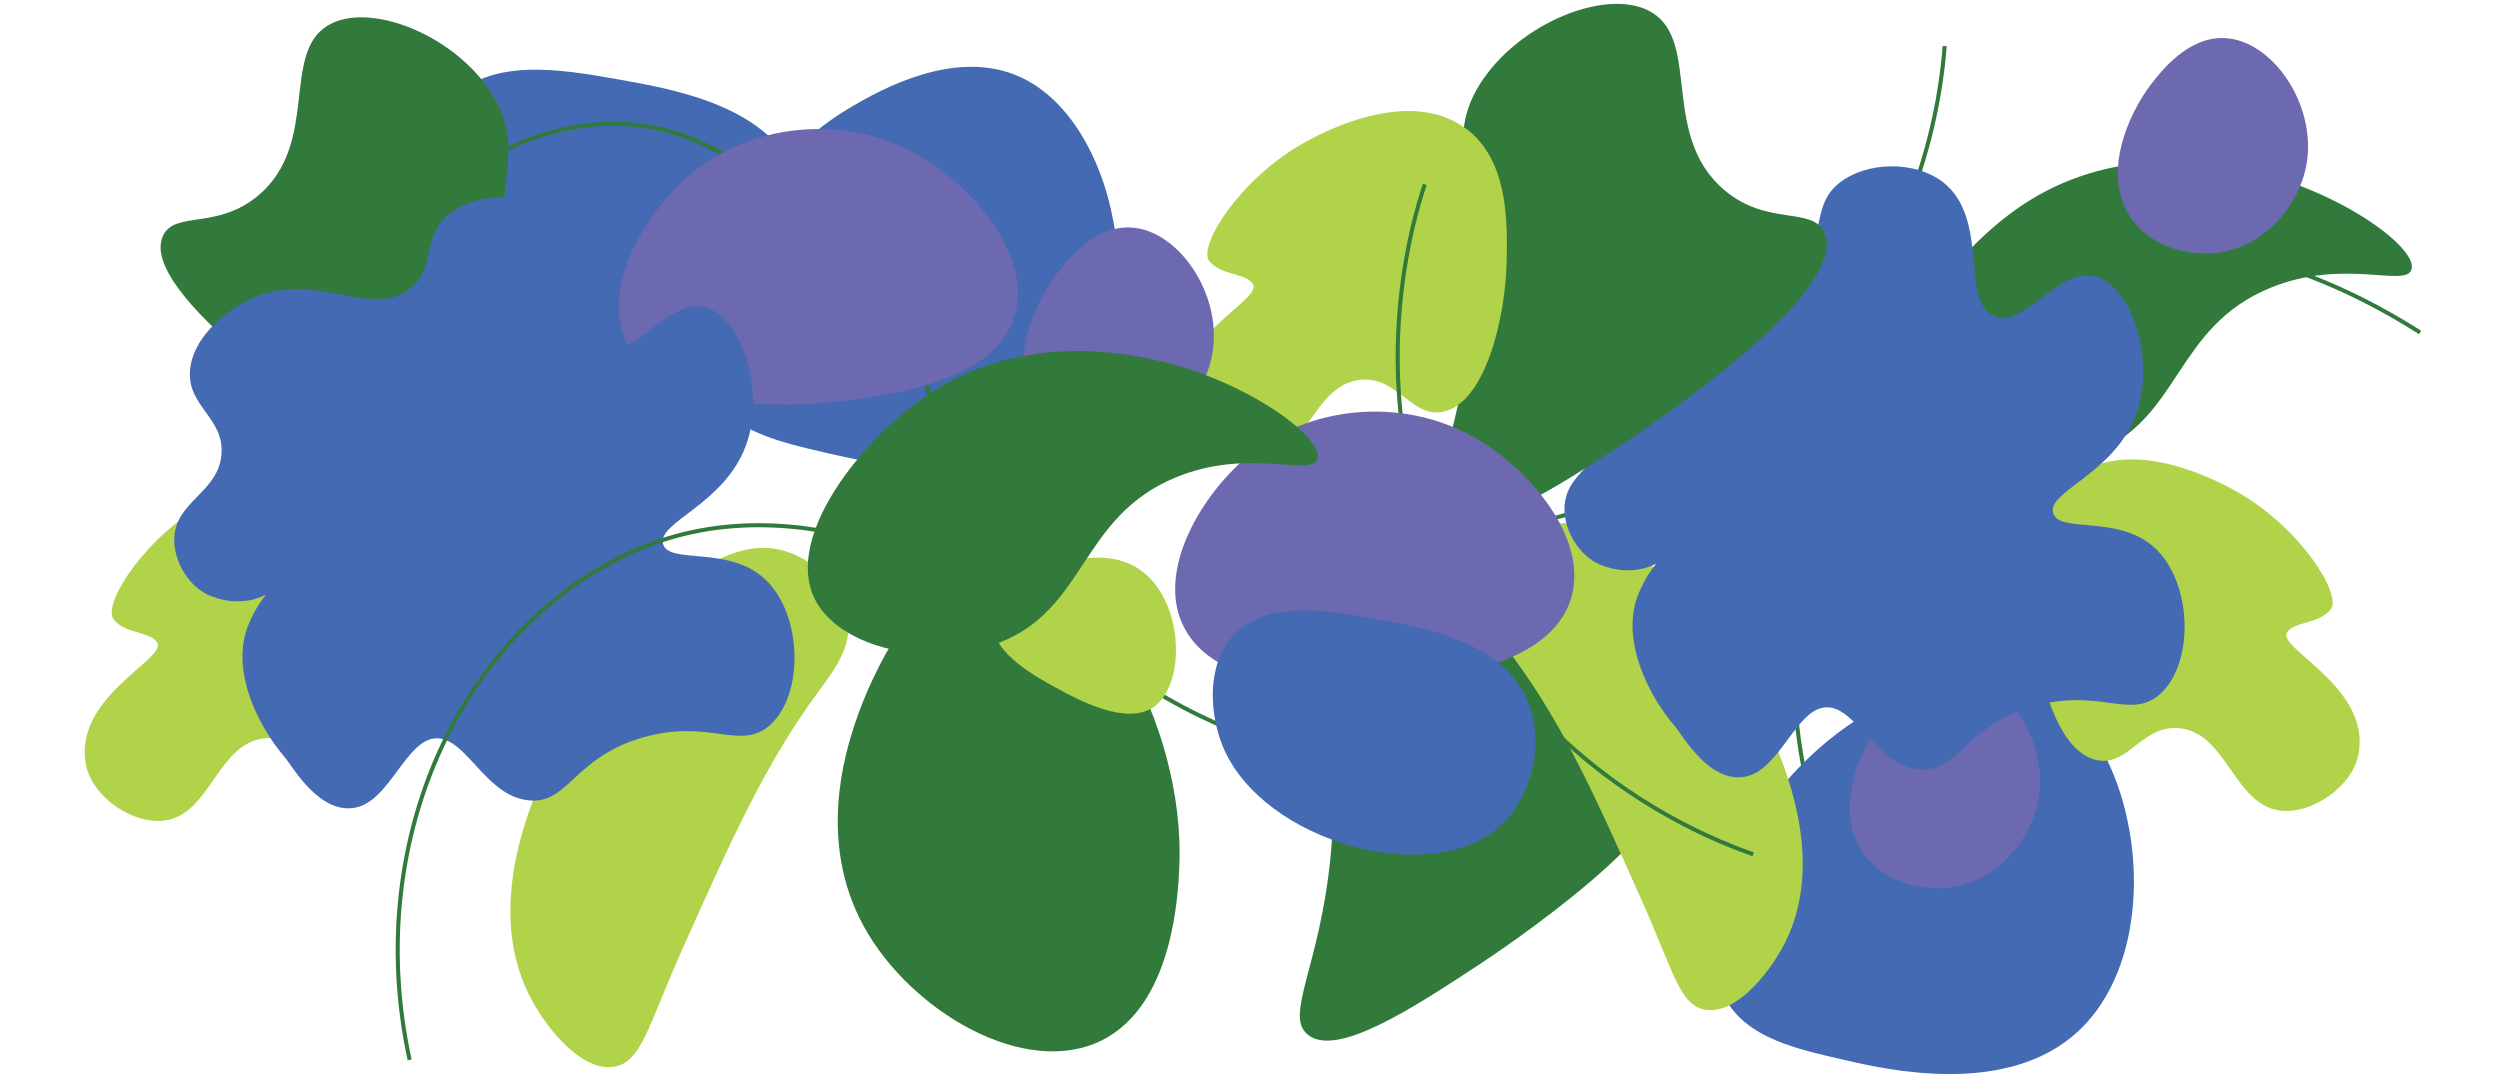 <svg id="Calque_1" data-name="Calque 1" xmlns="http://www.w3.org/2000/svg" viewBox="0 0 1440 620"><defs><style>.cls-1{fill:none;stroke:#317a3c;stroke-miterlimit:10;stroke-width:2.34px;}.cls-2{fill:#436ab3;}.cls-3{fill:#b1d34a;}.cls-4{fill:#6c69b0;}.cls-5{fill:#317a3c;}</style></defs><title>fbdtPlan de travail 1</title><path class="cls-1" d="M1120.12,26.56c-1.69,23.14-11.53,122-94.87,200.37-94.11,88.5-209.74,83-229.27,81.73"/><path class="cls-1" d="M1040.27,449.16C1012,319,1073.85,195.24,1174.71,153.92c100.52-41.18,207.12,30.19,219.29,37.57"/><path class="cls-2" d="M477.23,261.15c24.5,5.64,94.25,21.71,135.28-16.91C666.32,193.6,647.33,71,587.15,44.13,549.62,27.37,506.26,52.41,491.32,61,427.45,97.93,382.44,182.9,409.59,227.33c13,21.23,38.73,27.16,67.64,33.82"/><path class="cls-2" d="M1062.2,610.51c24.5,5.64,94.25,21.71,135.28-16.91,53.81-50.64,34.82-173.24-25.37-200.11-37.53-16.76-80.89,8.28-95.83,16.91-63.88,36.89-108.88,121.86-81.73,166.29,13,21.23,38.73,27.16,67.64,33.82"/><path class="cls-2" d="M253.65,132c26.79,64.58,141.75,96.57,188.2,52.45,20.23-19.22,28.13-53.5,18.51-80.22-15.43-42.86-71-52.65-104.9-58.62-31.13-5.48-73.59-13-95.64,12.34-17.57,20.16-15,52.85-6.17,74"/><path class="cls-3" d="M213,280.38c-33.31-24.56-84.2,3.48-92.22,7.91C83,309.08,58.68,348.49,65.44,356.8c7.1,8.73,20.74,6.61,25.11,13.27,6.09,9.3-49.3,31.72-40.92,71,3.85,18.05,26.76,33.79,44.8,31.62,26.8-3.22,30.64-44.52,58-47.43,21.38-2.28,29.34,21.91,47.43,18.44,24.46-4.69,36.29-54,36.89-87,.41-22.37,1.06-58.15-23.71-76.42"/><path class="cls-3" d="M1194.94,274.58c33.31-24.56,84.2,3.48,92.22,7.91,37.73,20.79,62.09,60.2,55.33,68.51-7.1,8.73-20.74,6.61-25.11,13.27-6.09,9.3,49.3,31.72,40.92,71-3.85,18.05-26.76,33.79-44.8,31.62-26.8-3.22-30.64-44.52-58-47.43-21.38-2.28-29.34,21.91-47.43,18.44-24.46-4.69-36.29-54-36.89-87-.41-22.37-1.06-58.15,23.71-76.42"/><path class="cls-2" d="M434.9,195.4C410,204.21,357.27,148.87,369,121.62c8.15-18.89,50-30.56,73.78-10.54,28.49,24,12,77.27-7.91,84.32"/><path d="M440,221c16.9,8.61,65.41-33.12,58-55.33-4.61-13.76-31.62-22.81-50.06-13.18C420.78,166.67,426.17,214,440,221"/><path class="cls-1" d="M256.73,108.52c4.86-4.28,59.57-50.79,127-33.34,59.63,15.44,103.69,74.31,103.76,143.68M847,443.44c-19.54,1.26-135.16,6.77-229.27-81.73-83.34-78.37-93.18-177.22-94.87-200.37"/><path class="cls-4" d="M360.24,195.86c21.48,50.07,122.68,35.56,131.75,34.26,26.69-3.83,80.68-11.57,92.22-47.43,11.31-35.15-24.69-77-58-94.86C486.23,66.34,433,70.37,397.13,101c-24.84,21.19-50.58,62.94-36.89,94.86"/><path class="cls-5" d="M204.46,251.9C193,244.38,79.2,168.92,93.79,136c6.58-14.88,31.44-3.28,55.33-23.71,34.92-29.86,12.8-81.1,39.53-97.5C212.21.3,262.12,20,283.5,54.28c21.49,34.41-2.23,57.24,5.27,134.38,6.22,64,26.74,91.58,13.18,102.77-16.48,13.59-60.86-15.5-97.49-39.53"/><path class="cls-5" d="M573.9,322.66c-42.38,2-72,65-81.69,94.86-5,15.54-21.62,66.85,5.27,115.94s92.79,87.75,137,65.87c41.26-20.41,44.07-83.8,44.8-100.13,3.68-83-51.69-179.13-105.4-176.54"/><path class="cls-5" d="M850.74,556.41c11.47-7.52,125.25-83,110.67-115.94-6.58-14.88-31.44-3.28-55.33-23.71-34.92-29.86-12.8-81.1-39.53-97.5-23.56-14.46-73.48,5.29-94.86,39.53-21.49,34.41,2.23,57.24-5.27,134.38-6.22,64-26.74,91.58-13.18,102.77,16.48,13.59,60.86-15.5,97.49-39.53"/><path class="cls-3" d="M305.8,575.13c9.53,18.05,29.49,42.15,47.77,39.34,16-2.46,19.8-23.75,39.34-67.44,29-64.8,47.82-106.93,78.68-148.93,8.24-11.22,19.36-25.17,16.86-42.15-2.77-18.81-21.38-35.28-39.34-39.34-39.27-8.87-78.82,40.82-95.54,61.82-4.76,6-90.29,116.18-47.77,196.69"/><path class="cls-2" d="M164.88,333.85s-11.51,2.43-21.38,25c-11.61,26.58,5.35,59.67,20.44,77.2,4.42,5.14,20.63,34.57,42.17,28.8,18.24-4.89,27.78-37.14,43.59-39.44,17.79-2.59,28.67,31.15,52.59,35.29,25.2,4.36,26.6-24.07,68.27-36,38-10.87,55.64,7.95,72.66-6.81,20-17.33,19.16-63.66-2.27-84-21.09-20-55.44-8.54-59-20.44-3.79-12.53,35.07-22.61,47.68-56.76,11.52-31.22-2.3-73.32-22.71-79.47-21.63-6.52-41.34,30.15-59,22.71-19.62-8.25-2.35-56.29-29.52-77.2-16.23-12.49-43.64-11.71-59,0-17.08,13-7.68,30.5-22.71,43.14-22.64,19-55-11.47-93.09,6.81C129,179.63,110.73,195,109.44,213.56c-1.44,20.63,19.48,26.93,18.16,47.68-1.44,22.78-27.41,27.43-27.25,50,.09,13,8.85,26.95,20.44,31.79,27.19,11.18,44.09-9.13,44.09-9.13"/><path class="cls-3" d="M1027.24,544.75c-8.94,16.93-27.65,39.53-44.8,36.89-15-2.3-18.57-22.27-36.89-63.24-27.18-60.77-44.84-100.27-73.78-139.65C864,368.22,853.62,355.14,856,339.22c2.6-17.64,20-33.08,36.89-36.89,36.83-8.32,73.92,38.28,89.59,58,4.46,5.61,84.67,108.94,44.8,184.45"/><path class="cls-4" d="M1121.73,511.38c27.86-2.93,48.93-27.37,52.7-52.7,5-33.44-20-69.91-47.43-71.15-21.1-.95-36.67,19.23-42.16,26.35-13.75,17.82-29.65,54.22-10.54,79,11.58,15,31.59,20.11,47.43,18.45"/><path class="cls-5" d="M1099.12,235.06c13.88,29.66,67.75,41,106.54,26.09,50.54-19.44,46.62-72.6,102-95.33,42.36-17.4,78.17.08,81.38-10.6,3.88-12.93-44.84-48.19-100.13-58.37-16.48-3-73.13-13.47-125.25,22.09-37.39,25.51-81.12,80.62-64.51,116.12"/><path class="cls-2" d="M965.57,316s-11.51,2.43-21.38,25c-11.61,26.58,5.35,59.67,20.44,77.2,4.42,5.14,20.63,34.57,42.17,28.8,18.24-4.89,27.78-37.14,43.59-39.44,17.79-2.59,28.67,31.15,52.59,35.29,25.2,4.36,26.6-24.07,68.27-36,38-10.87,55.64,7.95,72.66-6.81,20-17.33,19.16-63.66-2.27-84-21.09-20-55.44-8.54-59-20.44-3.79-12.53,35.07-22.61,47.68-56.76,11.52-31.22-2.3-73.32-22.71-79.47-21.63-6.52-41.34,30.15-59,22.71-19.62-8.25-2.35-56.29-29.52-77.2-16.23-12.49-43.64-11.71-59,0-17.08,13-7.68,30.5-22.71,43.14-22.64,19-55-11.47-93.09,6.81-14.48,6.95-32.77,22.35-34.06,40.87-1.44,20.63,19.48,26.93,18.16,47.68-1.44,22.78-27.41,27.43-27.25,50,.09,13,8.85,26.95,20.44,31.79,27.19,11.18,44.09-9.13,44.09-9.13"/><path class="cls-5" d="M935.06,255.47c12-7.87,131.11-86.86,115.84-121.36C1044,118.54,1018,130.68,993,109.29,956.43,78,979.59,24.4,951.61,7.24,927-7.89,874.7,12.78,852.32,48.61c-22.5,36,2.33,59.92-5.52,140.67-6.51,67-28,95.86-13.79,107.57,17.25,14.22,63.7-16.23,102.05-41.37"/><path class="cls-3" d="M844.08,73.9c-33.31-24.56-84.2,3.48-92.22,7.91-37.73,20.79-62.09,60.2-55.33,68.51,7.1,8.73,20.74,6.61,25.11,13.27,6.09,9.3-49.3,31.72-40.92,71,3.85,18.05,26.76,33.79,44.8,31.62,26.8-3.22,30.64-44.52,58-47.43,21.38-2.28,29.34,21.91,47.43,18.44,24.46-4.69,36.29-54,36.89-87,.41-22.37,1.06-58.15-23.71-76.42"/><path class="cls-3" d="M656.66,328.16c-30-20.67-83,9-84.32,31.62-.93,16.44,25.35,30.65,36.89,36.89,12.26,6.63,39.71,21.48,55.33,10.54,18.79-13.15,17.52-61.54-7.91-79"/><path class="cls-1" d="M1009.86,492.06c-21.93-7.6-114.91-42.55-169.19-143.25-61.29-113.72-26.2-224-20-242.58"/><path class="cls-1" d="M235.94,610.49c-28.27-130.15,33.58-253.92,134.44-295.24,100.52-41.18,207.12,30.19,219.29,37.57"/><path class="cls-4" d="M680.72,358.6c21.48,50.07,122.68,35.56,131.75,34.26,26.69-3.83,80.68-11.57,92.22-47.43,11.31-35.15-24.69-77-58-94.86-40-21.48-93.21-17.45-129.11,13.18-24.84,21.19-50.58,62.94-36.89,94.86"/><path class="cls-2" d="M704.4,430.07c22.88,55.15,121.06,82.47,160.73,44.8,17.28-16.41,24-45.69,15.81-68.51-13.17-36.61-60.65-45-89.59-50.07-26.58-4.68-62.85-11.07-81.68,10.54-15,17.22-12.78,45.14-5.27,63.24"/><path class="cls-4" d="M645.86,254.88c27.86-2.93,48.93-27.37,52.7-52.7,5-33.44-20-69.91-47.43-71.15-21.1-.95-36.67,19.23-42.16,26.35-13.75,17.82-29.65,54.22-10.54,79,11.58,15,31.59,20.11,47.43,18.45"/><path class="cls-5" d="M468.88,344.16c13.88,29.66,67.75,41,106.54,26.09,50.54-19.44,46.62-72.6,102-95.33,42.36-17.4,78.17.08,81.38-10.6,3.88-12.93-44.84-48.19-100.13-58.37-16.48-3-73.13-13.47-125.25,22.09-37.39,25.51-81.12,80.62-64.51,116.12"/><path class="cls-4" d="M1276.1,145.78c27.86-2.93,48.93-27.37,52.7-52.7,5-33.44-20-69.91-47.43-71.15-21.1-.95-36.67,19.23-42.16,26.35-13.75,17.82-29.65,54.22-10.54,79,11.58,15,31.59,20.11,47.43,18.45"/></svg>